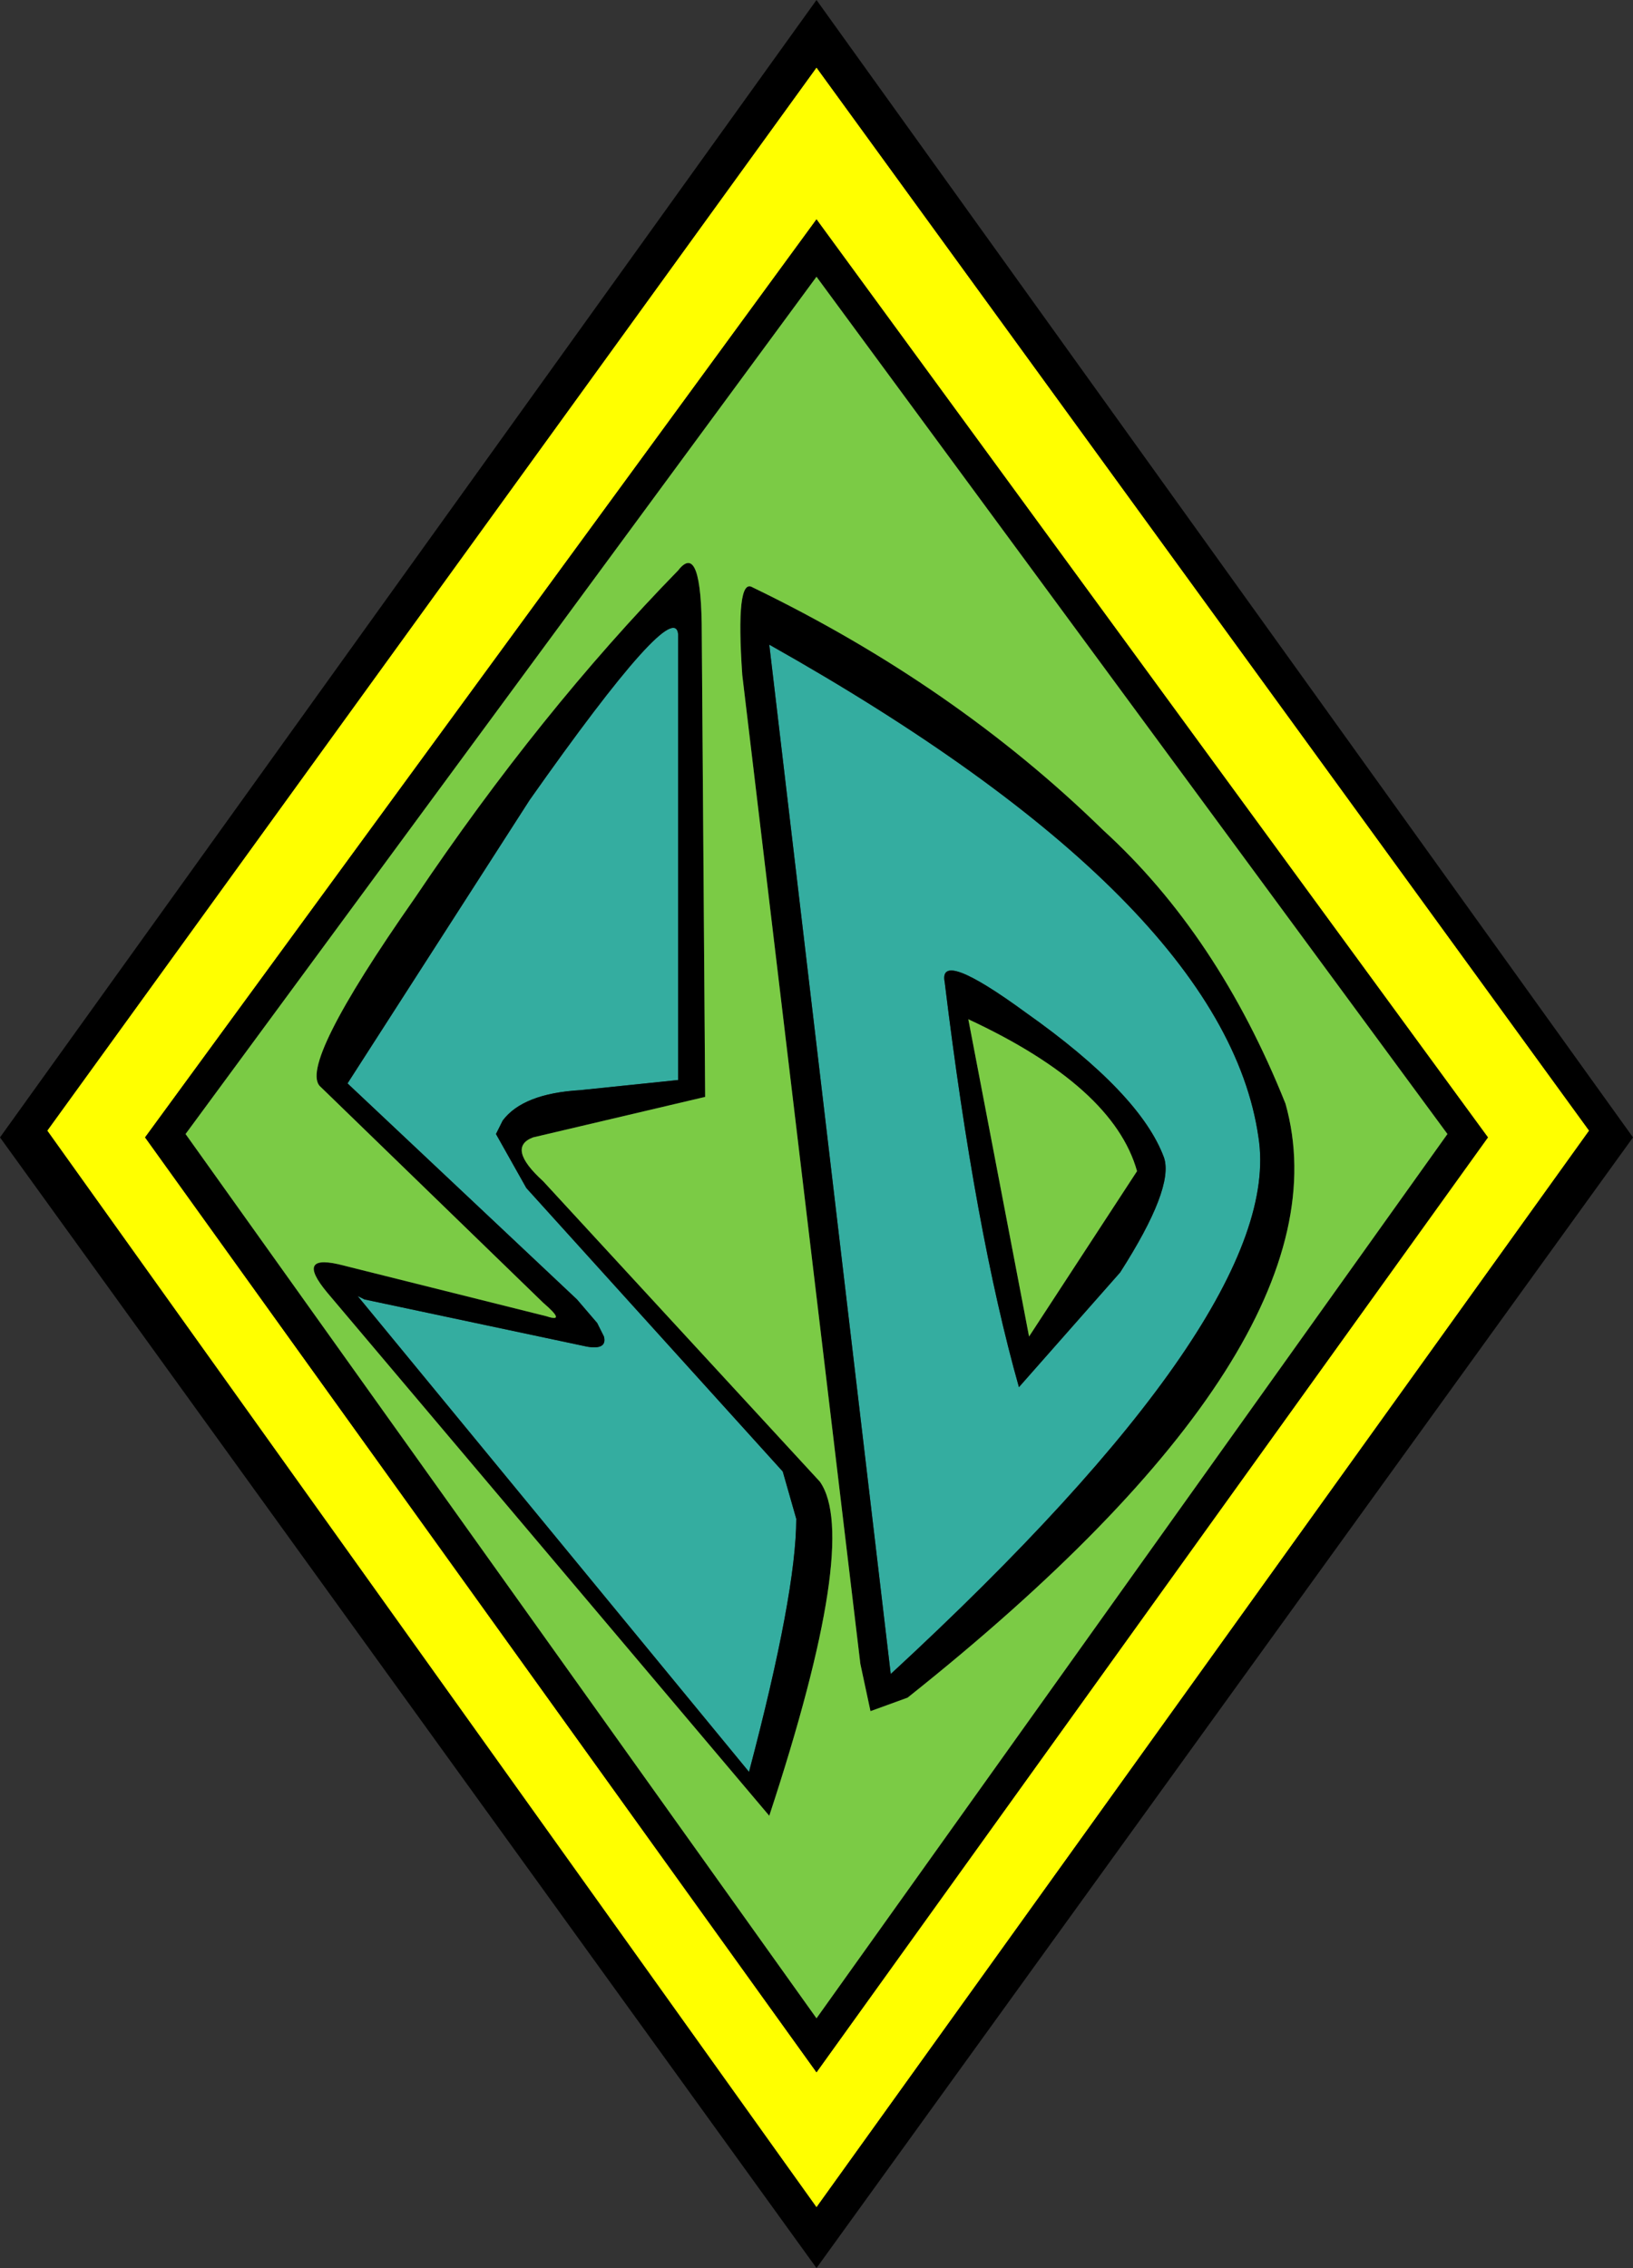 <?xml version="1.0" encoding="UTF-8" standalone="no"?>
<svg xmlns:xlink="http://www.w3.org/1999/xlink" height="33.6px" width="24.2px" xmlns="http://www.w3.org/2000/svg">
  <rect width="100%" height="100%" fill="#333333" stroke="none"/>
  <g transform="matrix(1.0, 0.0, 0.0, 1.0, 11.65, 16.3)">
    <path d="M0.45 16.4 L-10.95 0.45 0.45 -15.3 11.9 0.45 0.45 16.4 M0.45 14.4 L10.4 0.55 0.45 -13.05 -9.5 0.55 0.45 14.4" fill="#ffff00" fill-rule="evenodd" stroke="none"/>
    <path d="M3.55 -1.3 Q2.25 -2.25 2.35 -1.75 2.8 1.95 3.45 4.25 L4.95 2.55 Q5.75 1.3 5.6 0.85 5.25 -0.1 3.55 -1.3 M1.55 8.5 L-0.25 -6.75 Q6.5 -2.95 7.0 0.55 7.4 3.1 1.55 8.5 M-3.05 -0.15 Q-3.9 -0.1 -4.2 0.3 L-4.3 0.5 -3.85 1.3 -0.05 5.5 0.15 6.2 Q0.15 7.3 -0.55 9.95 L-6.35 2.9 -6.25 2.95 -2.95 3.65 Q-2.65 3.7 -2.7 3.5 L-2.8 3.3 -3.1 2.95 -6.5 -0.25 -3.8 -4.45 Q-1.65 -7.5 -1.6 -6.9 L-1.6 -0.3 -3.05 -0.15" fill="#34ada0" fill-rule="evenodd" stroke="none"/>
    <path d="M3.55 -1.3 Q5.25 -0.1 5.6 0.85 5.75 1.3 4.95 2.55 L3.45 4.25 Q2.8 1.95 2.35 -1.75 2.25 -2.25 3.55 -1.3 M1.55 8.5 Q7.4 3.1 7.0 0.55 6.5 -2.95 -0.25 -6.75 L1.55 8.5 M7.4 0.05 Q8.4 3.6 1.8 8.85 L1.25 9.05 1.1 8.35 -0.65 -6.3 Q-0.75 -7.75 -0.5 -7.6 2.5 -6.15 4.7 -4.0 6.4 -2.45 7.4 0.05 M3.6 3.5 L5.2 1.05 Q4.85 -0.2 2.7 -1.2 L3.6 3.5 M0.45 16.4 L11.9 0.45 0.45 -15.3 -10.95 0.45 0.45 16.4 M0.45 17.3 L-11.65 0.55 0.45 -16.3 12.55 0.55 0.45 17.3 M0.45 14.4 L-9.5 0.55 0.45 -13.05 10.4 0.55 0.45 14.4 M0.45 13.6 L9.8 0.5 0.45 -12.2 -8.9 0.5 0.45 13.6 M-1.25 -6.9 L-1.2 -0.05 -3.75 0.55 Q-4.15 0.7 -3.6 1.2 L0.5 5.65 Q1.1 6.5 -0.25 10.6 L-6.8 2.85 Q-7.3 2.25 -6.55 2.45 L-3.55 3.2 Q-3.25 3.3 -3.6 3.0 L-6.9 -0.2 Q-7.25 -0.5 -5.5 -3.0 -3.65 -5.75 -1.6 -7.85 -1.25 -8.3 -1.25 -6.9 M-3.05 -0.15 L-1.6 -0.3 -1.6 -6.9 Q-1.65 -7.5 -3.8 -4.45 L-6.5 -0.25 -3.1 2.95 -2.8 3.3 -2.7 3.5 Q-2.65 3.7 -2.95 3.65 L-6.25 2.95 -6.35 2.9 -0.55 9.95 Q0.15 7.3 0.15 6.2 L-0.05 5.5 -3.85 1.3 -4.3 0.5 -4.2 0.3 Q-3.9 -0.1 -3.05 -0.15" fill="#000000" fill-rule="evenodd" stroke="none"/>
    <path d="M3.6 3.5 L2.7 -1.2 Q4.85 -0.2 5.2 1.05 L3.6 3.5 M7.4 0.05 Q6.4 -2.45 4.7 -4.0 2.5 -6.15 -0.5 -7.6 -0.75 -7.75 -0.65 -6.3 L1.1 8.35 1.25 9.05 1.8 8.85 Q8.4 3.6 7.4 0.05 M0.45 13.6 L-8.9 0.5 0.45 -12.2 9.8 0.5 0.45 13.6 M-1.25 -6.9 Q-1.25 -8.3 -1.6 -7.85 -3.65 -5.75 -5.5 -3.0 -7.25 -0.5 -6.9 -0.2 L-3.6 3.0 Q-3.25 3.3 -3.55 3.2 L-6.55 2.45 Q-7.3 2.25 -6.8 2.85 L-0.25 10.6 Q1.1 6.5 0.5 5.65 L-3.6 1.2 Q-4.15 0.7 -3.75 0.55 L-1.2 -0.05 -1.25 -6.9" fill="#7bcb45" fill-rule="evenodd" stroke="none"/>
  </g>
</svg>
